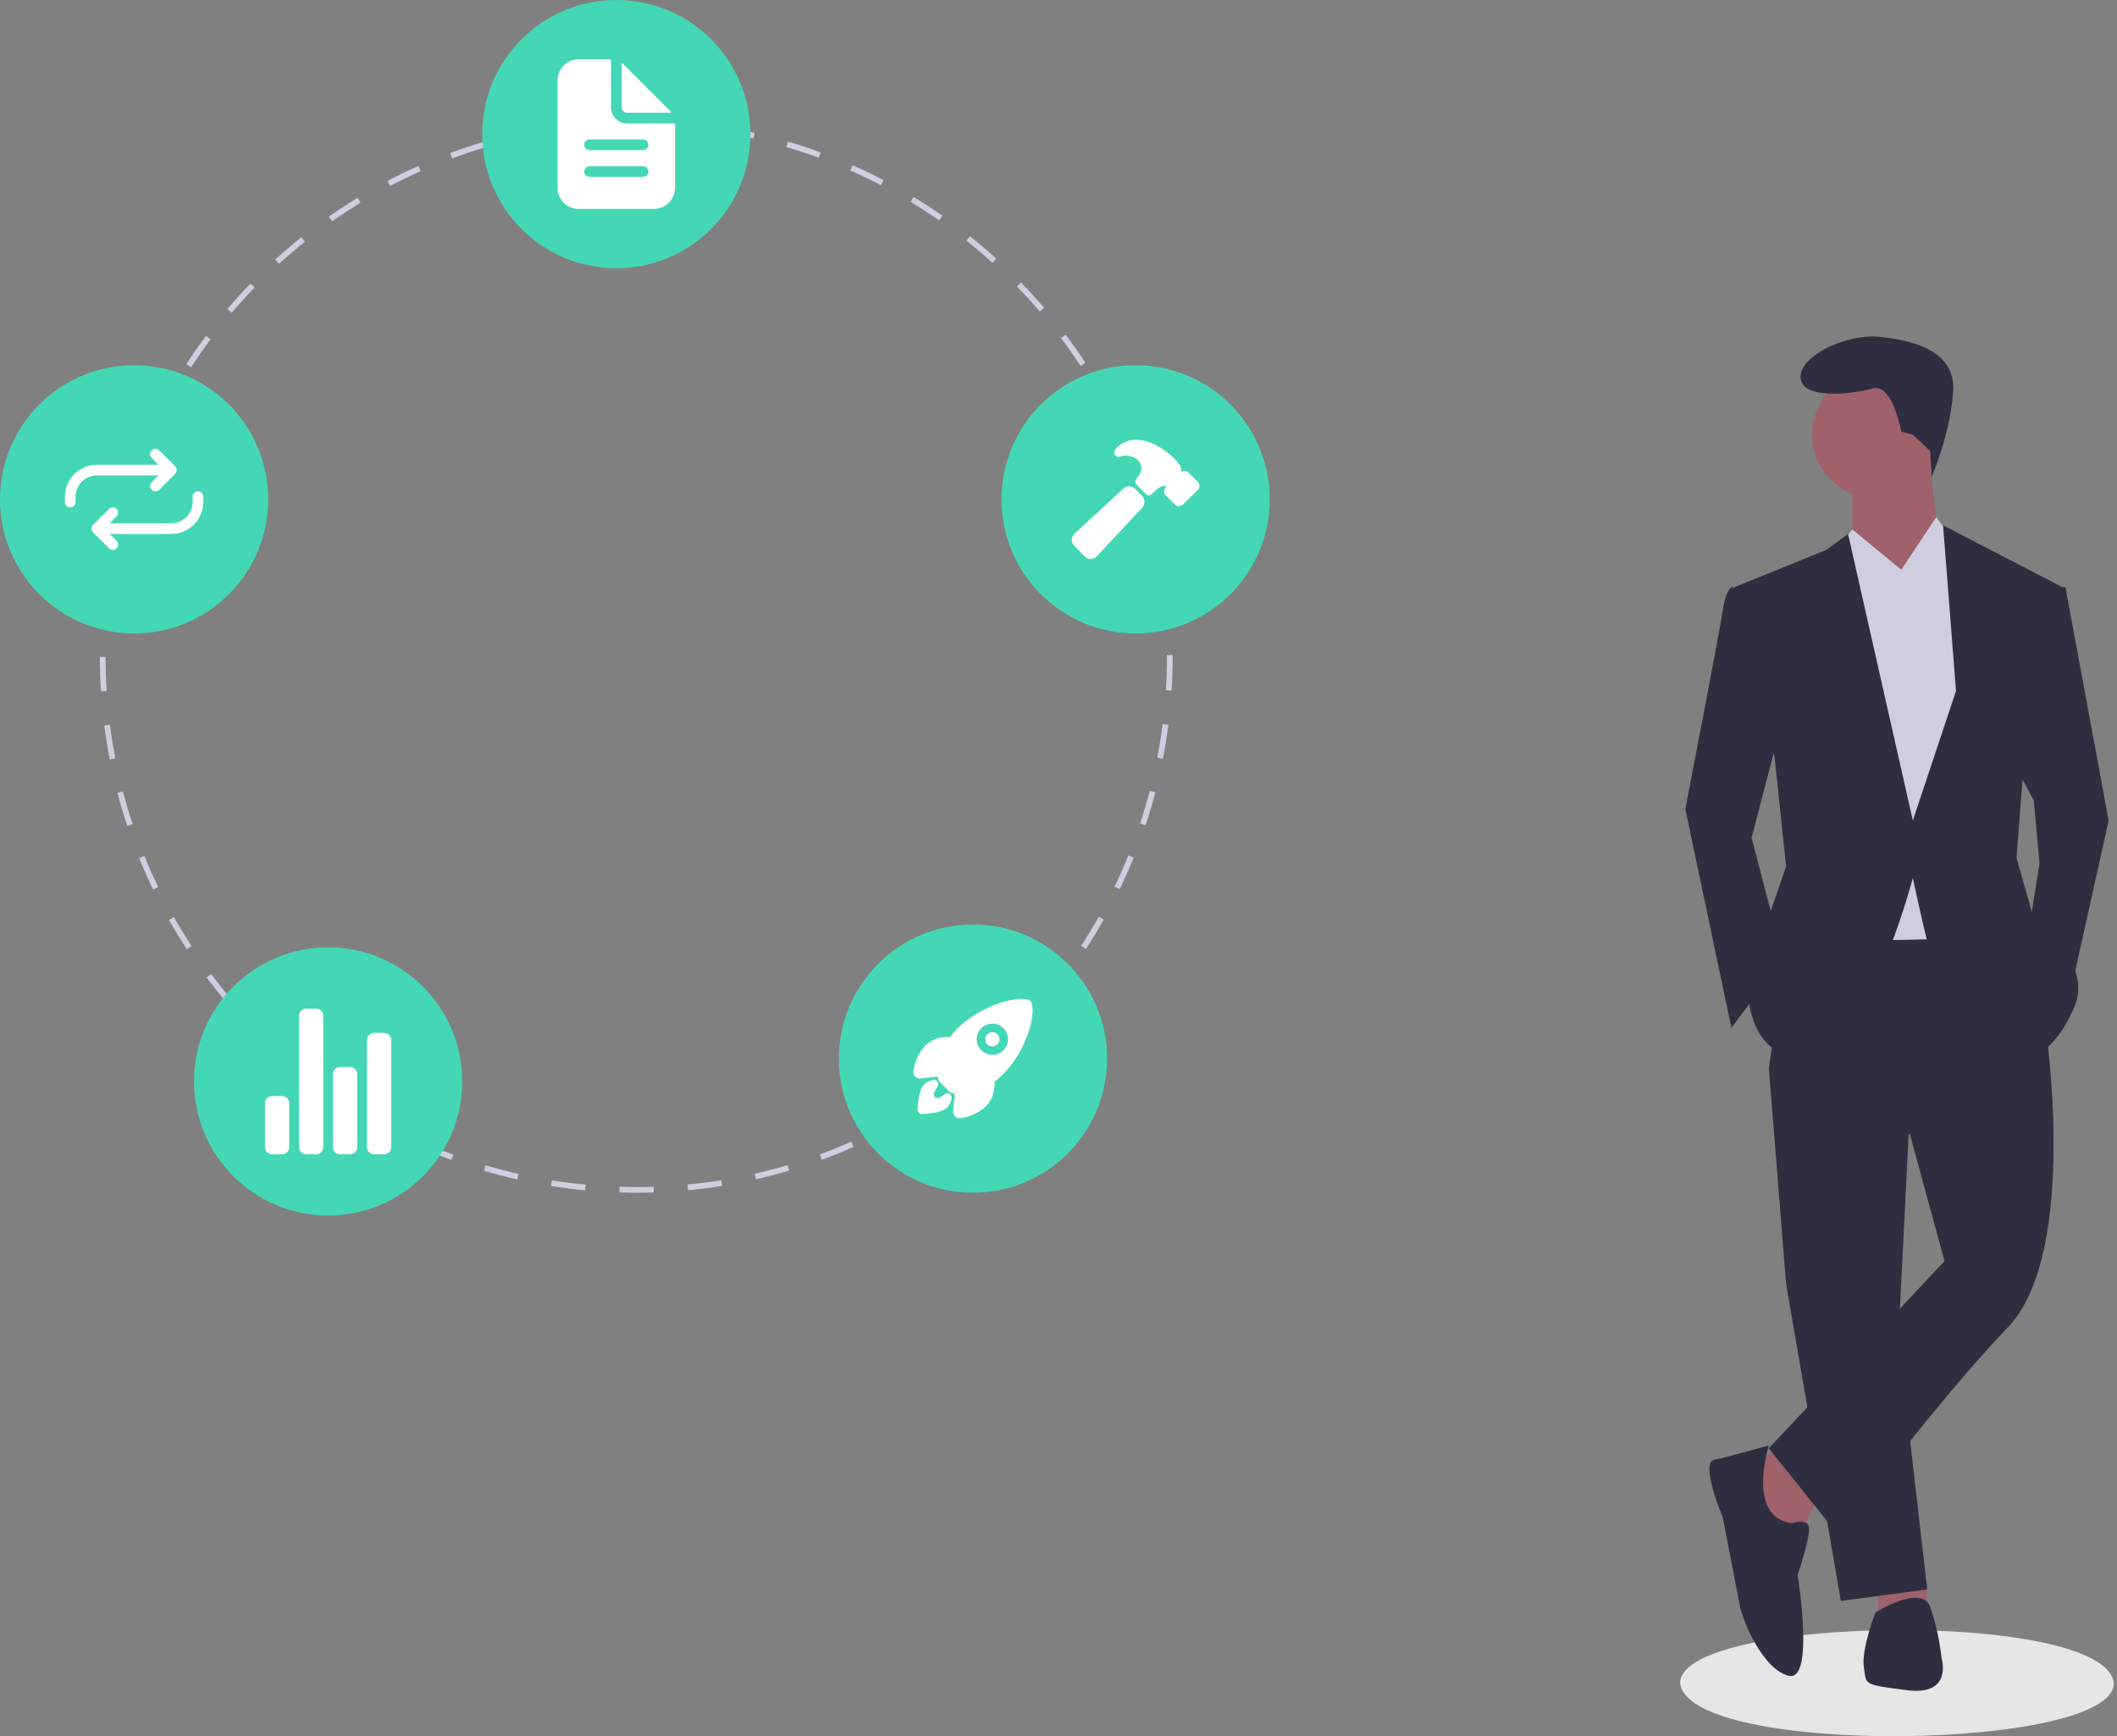 <svg width="428" height="351" viewBox="0 0 428 351" fill="none" xmlns="http://www.w3.org/2000/svg">
<rect x="0" y="0" width="428" height="351" fill="#808080" stroke="none"/>
<g clip-path="url(#clip0_2284_21612)">
<path d="M427.36 340.269C427.491 353.944 341.319 355.197 339.678 340.27C339.547 326.596 425.719 325.343 427.36 340.269Z" fill="#E6E6E6"/>
<path d="M359.941 292.797L353.537 296.29L357.613 309.68L364.016 310.262L367.51 302.694L359.941 292.797Z" fill="#9F616A"/>
<path d="M379.736 319.577V325.981L389.634 325.399L389.496 320.125L379.736 319.577Z" fill="#9F616A"/>
<path d="M357.611 215.947L361.104 259.612L372.166 323.652L389.632 321.324L383.81 270.673L386.139 224.098L357.611 215.947Z" fill="#2F2E41"/>
<path d="M404.187 183.344L362.269 183.926L357.611 215.947L386.139 229.337L393.125 254.954L357.611 292.797L371.584 310.262C371.584 310.262 391.379 283.481 405.933 268.344C420.488 253.207 413.502 207.214 413.502 207.214L404.187 183.344Z" fill="#2F2E41"/>
<path d="M379.154 100.673C386.228 100.673 391.962 94.938 391.962 87.864C391.962 80.791 386.228 75.056 379.154 75.056C372.08 75.056 366.346 80.791 366.346 87.864C366.346 94.938 372.08 100.673 379.154 100.673Z" fill="#9F616A"/>
<path d="M374.496 96.597V109.406L383.229 123.378C383.229 123.378 396.619 113.481 393.708 111.152C390.798 108.823 390.215 90.775 390.215 90.775L374.496 96.597Z" fill="#9F616A"/>
<path d="M374.495 107.077L365.762 117.556L369.255 190.33L396.618 189.748L401.276 126.289L395.454 109.988L391.46 104.554L384.392 115.227L374.495 107.077Z" fill="#D0CDE1"/>
<path d="M360.523 144.919L354.119 169.372L360.523 193.824L350.044 207.796L340.729 163.55C340.729 163.55 347.715 127.454 348.297 123.378C348.879 119.303 350.044 118.721 350.044 118.721L354.701 119.303L360.523 144.919Z" fill="#2F2E41"/>
<path d="M407.098 154.234L411.173 161.803L412.338 174.611L410.009 189.166L418.16 202.557L426.31 165.878L417.577 118.72H414.084L407.098 154.234Z" fill="#2F2E41"/>
<path d="M357.613 292.214C357.613 292.214 349.462 294.543 346.551 295.125C343.64 295.707 348.297 306.769 348.297 306.769C348.297 306.769 351.208 321.906 351.791 324.817C352.373 327.728 356.448 337.625 361.688 338.79C366.928 339.954 363.435 318.413 363.435 318.413C363.435 318.413 365.763 311.427 365.763 309.098C365.763 306.769 362.27 307.934 362.27 307.934C352.955 306.769 357.613 292.214 357.613 292.214Z" fill="#2F2E41"/>
<path d="M376.825 337.043C377.407 340.536 376.243 340.536 385.558 341.701C394.873 342.865 392.544 335.297 392.544 335.297C392.155 331.729 391.374 328.214 390.215 324.817C388.469 320.16 379.154 325.982 379.154 325.982C379.154 325.982 376.243 333.55 376.825 337.043Z" fill="#2F2E41"/>
<path d="M390.229 91.182L390.533 96.36C390.533 96.36 394.29 87.865 394.872 79.132C395.454 70.399 385.557 68.652 379.735 68.07C373.913 67.488 364.016 71.563 364.016 76.221C364.016 80.878 374.495 79.714 378.57 78.549C382.646 77.385 384.392 87.282 384.392 87.282L386.721 87.865L390.229 91.182Z" fill="#2F2E41"/>
<path d="M371.061 111.2L374.497 107.077L384.394 115.227L374.497 122.214L371.061 111.2Z" fill="#D0CDE1"/>
<path d="M395.454 109.988L391.379 104.748L384.393 115.227L393.126 121.632L395.454 109.988Z" fill="#D0CDE1"/>
<path d="M358.778 153.07L361.106 175.194L356.449 188.584L353.538 201.392C353.538 201.392 353.538 213.618 365.182 214.2C376.826 214.783 386.723 177.522 386.723 177.522C386.723 177.522 388.469 185.673 389.634 190.331C390.798 194.988 410.593 213.618 410.593 213.618C410.593 213.618 415.25 213.036 419.326 203.721C423.401 194.406 411.175 185.673 411.175 185.673L407.682 173.447L408.846 158.31L416.997 118.721L392.836 106.204L395.456 139.68L386.723 165.878L373.624 107.95L369.257 111.152L350.627 118.721L358.778 153.07Z" fill="#2F2E41"/>
<path d="M128.688 241.128C127.537 241.119 126.372 241.111 125.229 241.075L125.264 239.922C126.396 239.957 127.553 239.973 128.688 239.974C129.828 239.974 130.99 239.955 132.142 239.918L132.179 241.071C131.014 241.109 129.84 241.128 128.688 241.128ZM118.293 240.64C115.997 240.423 113.677 240.128 111.399 239.765L111.581 238.626C113.835 238.985 116.129 239.277 118.402 239.492L118.293 240.64ZM139.113 240.628L139.004 239.48C141.275 239.263 143.57 238.968 145.823 238.605L146.007 239.744C143.729 240.111 141.41 240.408 139.113 240.628ZM104.575 238.449C102.327 237.939 100.064 237.348 97.85 236.694L98.177 235.588C100.367 236.235 102.606 236.819 104.831 237.323L104.575 238.449ZM152.829 238.42L152.573 237.295C154.803 236.787 157.04 236.2 159.224 235.552L159.552 236.658C157.345 237.313 155.083 237.906 152.829 238.42ZM91.252 234.511C89.082 233.714 86.911 232.836 84.799 231.901L85.266 230.847C87.355 231.771 89.503 232.639 91.65 233.428L91.252 234.511ZM166.147 234.466L165.749 233.383C167.882 232.597 170.023 231.729 172.11 230.803L172.578 231.857C170.468 232.794 168.304 233.671 166.147 234.466ZM78.53 228.882C76.487 227.816 74.448 226.667 72.469 225.467L73.067 224.48C75.026 225.668 77.043 226.804 79.063 227.859L78.53 228.882ZM178.83 228.84L178.296 227.817C180.311 226.763 182.324 225.627 184.277 224.44L184.877 225.426C182.902 226.626 180.868 227.774 178.83 228.84ZM66.641 221.671C64.75 220.351 62.875 218.951 61.069 217.511L61.788 216.609C63.575 218.034 65.43 219.419 67.301 220.725L66.641 221.671ZM190.695 221.63L190.034 220.685C191.904 219.377 193.757 217.992 195.539 216.569L196.259 217.47C194.457 218.909 192.585 220.308 190.695 221.63ZM55.775 213.004C54.065 211.452 52.384 209.826 50.779 208.171L51.607 207.368C53.195 209.005 54.858 210.614 56.55 212.15L55.775 213.004ZM201.548 212.964L200.772 212.11C202.46 210.577 204.122 208.967 205.712 207.326L206.54 208.128C204.933 209.787 203.253 211.414 201.548 212.964ZM46.102 203.031C44.605 201.276 43.146 199.45 41.763 197.605L42.687 196.913C44.054 198.739 45.499 200.546 46.98 202.282L46.102 203.031ZM211.216 202.983L210.338 202.235C211.819 200.497 213.263 198.688 214.631 196.86L215.555 197.551C214.173 199.399 212.713 201.227 211.216 202.983ZM37.78 191.913C36.518 189.98 35.304 187.984 34.17 185.98L35.175 185.412C36.296 187.395 37.498 189.37 38.746 191.282L37.78 191.913ZM219.539 191.85L218.572 191.22C219.822 189.304 221.023 187.326 222.145 185.339L223.15 185.906C222.017 187.915 220.801 189.914 219.539 191.85ZM30.948 179.83C29.945 177.753 28.996 175.619 28.13 173.486L29.198 173.053C30.056 175.162 30.994 177.273 31.987 179.327L30.948 179.83ZM226.373 179.739L225.334 179.238C226.327 177.181 227.265 175.064 228.124 172.944L229.193 173.377C228.325 175.519 227.377 177.66 226.373 179.739ZM25.721 166.967C24.992 164.775 24.325 162.534 23.74 160.304L24.856 160.011C25.434 162.217 26.094 164.435 26.816 166.602L25.721 166.967ZM231.597 166.845L230.502 166.482C231.219 164.317 231.877 162.098 232.454 159.888L233.571 160.18C232.987 162.414 232.322 164.657 231.597 166.845ZM22.192 153.529C21.751 151.266 21.378 148.958 21.083 146.669L22.227 146.521C22.519 148.786 22.888 151.069 23.324 153.309L22.192 153.529ZM235.11 153.403L233.978 153.184C234.411 150.945 234.777 148.661 235.066 146.395L236.211 146.541C235.919 148.832 235.548 151.14 235.11 153.403ZM20.416 139.752C20.268 137.453 20.192 135.116 20.189 132.805L21.343 132.804C21.346 135.09 21.421 137.403 21.568 139.678L20.416 139.752ZM236.87 139.623L235.719 139.55C235.862 137.277 235.935 134.965 235.935 132.678L235.935 132.425H237.088L237.089 132.674C237.089 134.989 237.015 137.325 236.87 139.623ZM21.552 125.931L20.4 125.86C20.543 123.556 20.762 121.229 21.051 118.941L22.195 119.086C21.91 121.349 21.693 123.652 21.552 125.931ZM235.703 125.553C235.553 123.272 235.328 120.97 235.035 118.71L236.178 118.561C236.475 120.846 236.703 123.172 236.854 125.477L235.703 125.553ZM23.276 112.296L22.143 112.078C22.578 109.814 23.094 107.533 23.675 105.3L24.791 105.59C24.216 107.8 23.707 110.056 23.276 112.296ZM233.929 111.924C233.49 109.683 232.971 107.428 232.39 105.223L233.505 104.929C234.094 107.158 234.617 109.436 235.061 111.702L233.929 111.924ZM26.736 98.995L25.641 98.633C26.365 96.441 27.171 94.242 28.037 92.097L29.107 92.529C28.25 94.651 27.453 96.826 26.736 98.995ZM230.423 98.635C229.698 96.469 228.894 94.3 228.033 92.188L229.101 91.752C229.972 93.888 230.785 96.08 231.517 98.269L230.423 98.635ZM31.89 86.231L30.85 85.731C31.851 83.65 32.933 81.574 34.066 79.561L35.072 80.127C33.95 82.119 32.88 84.172 31.89 86.231ZM225.237 85.916C224.244 83.868 223.169 81.822 222.043 79.835L223.046 79.266C224.185 81.274 225.271 83.342 226.275 85.413L225.237 85.916ZM38.637 74.241L37.67 73.612C38.928 71.678 40.267 69.758 41.647 67.907L42.572 68.596C41.206 70.428 39.882 72.327 38.637 74.241ZM218.464 73.969C217.215 72.063 215.887 70.17 214.516 68.343L215.439 67.65C216.825 69.497 218.167 71.41 219.429 73.337L218.464 73.969ZM46.859 63.216L45.98 62.469C47.474 60.711 49.045 58.978 50.649 57.319L51.479 58.121C49.892 59.763 48.338 61.477 46.859 63.216ZM210.217 62.978C208.734 61.244 207.174 59.535 205.583 57.898L206.41 57.094C208.019 58.748 209.594 60.476 211.093 62.228L210.217 62.978ZM56.413 53.33L55.636 52.477C57.343 50.922 59.121 49.404 60.92 47.965L61.641 48.865C59.861 50.289 58.102 51.792 56.413 53.33ZM200.634 53.121C198.943 51.59 197.179 50.092 195.391 48.669L196.11 47.766C197.916 49.204 199.699 50.718 201.409 52.266L200.634 53.121ZM67.142 44.743L66.48 43.798C68.368 42.475 70.323 41.196 72.293 39.996L72.893 40.982C70.945 42.169 69.009 43.434 67.142 44.743ZM189.874 44.559C187.995 43.252 186.054 41.991 184.103 40.81L184.7 39.823C186.672 41.016 188.635 42.291 190.533 43.612L189.874 44.559ZM78.871 37.597L78.336 36.575C80.375 35.505 82.478 34.487 84.584 33.55L85.053 34.604C82.969 35.531 80.89 36.538 78.871 37.597ZM178.103 37.439C176.077 36.384 173.989 35.382 171.897 34.459L172.363 33.403C174.477 34.336 176.588 35.349 178.636 36.415L178.103 37.439ZM91.412 32.016L91.011 30.933C93.174 30.133 95.393 29.393 97.604 28.734L97.934 29.84C95.746 30.492 93.552 31.224 91.412 32.016ZM165.51 31.885C163.366 31.1 161.169 30.376 158.981 29.732L159.306 28.625C161.518 29.276 163.739 30.008 165.907 30.801L165.51 31.885ZM104.583 28.089L104.325 26.965C106.57 26.45 108.865 26.002 111.146 25.632L111.331 26.771C109.074 27.137 106.803 27.58 104.583 28.089ZM152.325 28.005C150.101 27.504 147.829 27.068 145.572 26.71L145.753 25.571C148.034 25.933 150.33 26.373 152.579 26.88L152.325 28.005ZM118.149 25.888L118.038 24.74C120.328 24.517 122.661 24.366 124.972 24.289L125.01 25.442C122.724 25.518 120.416 25.668 118.149 25.888ZM138.751 25.852C136.481 25.64 134.172 25.498 131.888 25.43L131.923 24.277C134.23 24.346 136.564 24.489 138.858 24.703L138.751 25.852Z" fill="#D0CDE1"/>
<path d="M124.603 54.225C139.576 54.225 151.715 42.086 151.715 27.113C151.715 12.139 139.576 0 124.603 0C109.629 0 97.49 12.139 97.49 27.113C97.49 42.086 109.629 54.225 124.603 54.225Z" fill="#44D7B6"/>
<path d="M229.591 128.063C244.565 128.063 256.703 115.924 256.703 100.951C256.703 85.977 244.565 73.838 229.591 73.838C214.617 73.838 202.479 85.977 202.479 100.951C202.479 115.924 214.617 128.063 229.591 128.063Z" fill="#44D7B6"/>
<path d="M196.71 241.128C211.684 241.128 223.823 228.989 223.823 214.015C223.823 199.041 211.684 186.903 196.71 186.903C181.736 186.903 169.598 199.041 169.598 214.015C169.598 228.989 181.736 241.128 196.71 241.128Z" fill="#44D7B6"/>
<path d="M66.339 245.743C81.313 245.743 93.451 233.604 93.451 218.63C93.451 203.656 81.313 191.518 66.339 191.518C51.365 191.518 39.227 203.656 39.227 218.63C39.227 233.604 51.365 245.743 66.339 245.743Z" fill="#44D7B6"/>
<path d="M27.113 128.063C42.086 128.063 54.225 115.924 54.225 100.951C54.225 85.977 42.086 73.838 27.113 73.838C12.139 73.838 0 85.977 0 100.951C0 115.924 12.139 128.063 27.113 128.063Z" fill="#44D7B6"/>
<path d="M136.22 24.951H126.763C125.903 24.951 125.079 24.609 124.471 24.001C123.862 23.393 123.521 22.568 123.521 21.708V12.251C123.521 12.216 123.514 12.181 123.5 12.148C123.487 12.115 123.467 12.085 123.442 12.06C123.417 12.035 123.387 12.015 123.354 12.002C123.321 11.988 123.286 11.981 123.251 11.981H117.036C115.889 11.981 114.79 12.437 113.979 13.247C113.168 14.058 112.713 15.158 112.713 16.304V37.92C112.713 39.067 113.168 40.166 113.979 40.977C114.79 41.788 115.889 42.243 117.036 42.243H132.167C133.314 42.243 134.413 41.788 135.224 40.977C136.035 40.166 136.49 39.067 136.49 37.92V25.221C136.49 25.185 136.483 25.15 136.47 25.117C136.456 25.085 136.436 25.055 136.411 25.03C136.386 25.005 136.356 24.985 136.324 24.971C136.291 24.958 136.256 24.951 136.22 24.951ZM130.006 35.759H119.198C118.911 35.759 118.636 35.645 118.433 35.442C118.231 35.239 118.117 34.965 118.117 34.678C118.117 34.391 118.231 34.116 118.433 33.914C118.636 33.711 118.911 33.597 119.198 33.597H130.006C130.292 33.597 130.567 33.711 130.77 33.914C130.973 34.116 131.086 34.391 131.086 34.678C131.086 34.965 130.973 35.239 130.77 35.442C130.567 35.645 130.292 35.759 130.006 35.759ZM130.006 30.355H119.198C118.911 30.355 118.636 30.241 118.433 30.038C118.231 29.835 118.117 29.561 118.117 29.274C118.117 28.987 118.231 28.712 118.433 28.51C118.636 28.307 118.911 28.193 119.198 28.193H130.006C130.292 28.193 130.567 28.307 130.77 28.51C130.973 28.712 131.086 28.987 131.086 29.274C131.086 29.561 130.973 29.835 130.77 30.038C130.567 30.241 130.292 30.355 130.006 30.355Z" fill="white"/>
<path d="M135.626 22.559L125.912 12.845C125.893 12.826 125.869 12.813 125.843 12.808C125.817 12.803 125.79 12.805 125.765 12.815C125.741 12.826 125.719 12.843 125.705 12.865C125.69 12.887 125.682 12.913 125.682 12.94V21.708C125.682 21.995 125.796 22.27 125.998 22.473C126.201 22.675 126.476 22.789 126.762 22.789H135.531C135.558 22.789 135.584 22.781 135.606 22.766C135.628 22.751 135.645 22.73 135.655 22.706C135.666 22.681 135.668 22.654 135.663 22.628C135.658 22.602 135.645 22.578 135.626 22.559Z" fill="white"/>
<path d="M200.629 208.674C200.297 208.674 199.975 208.79 199.718 209.001C199.461 209.212 199.286 209.505 199.221 209.832C199.156 210.158 199.207 210.496 199.363 210.789C199.52 211.082 199.774 211.312 200.081 211.439C200.388 211.566 200.73 211.583 201.048 211.486C201.366 211.389 201.641 211.185 201.825 210.909C202.01 210.632 202.093 210.301 202.06 209.97C202.027 209.639 201.881 209.33 201.646 209.095C201.512 208.961 201.354 208.856 201.179 208.783C201.005 208.711 200.818 208.674 200.629 208.674Z" fill="white"/>
<path d="M208.63 202.929V202.924C208.584 202.724 208.484 202.541 208.34 202.396C208.196 202.25 208.014 202.148 207.815 202.1C206.211 201.709 203.687 202.126 200.89 203.246C198.201 204.291 195.74 205.849 193.645 207.834C193.073 208.403 192.541 209.011 192.054 209.655C190.979 209.58 189.9 209.754 188.901 210.161C185.793 211.529 184.905 215.03 184.669 216.468C184.635 216.672 184.648 216.881 184.708 217.079C184.768 217.278 184.873 217.459 185.014 217.61C185.156 217.761 185.331 217.878 185.525 217.95C185.719 218.023 185.927 218.05 186.133 218.029H186.14L189.602 217.651C189.607 217.695 189.611 217.735 189.615 217.772C189.66 218.194 189.848 218.588 190.148 218.888L191.838 220.579C192.137 220.88 192.531 221.068 192.953 221.112L193.069 221.125L192.692 224.583V224.59C192.674 224.766 192.69 224.944 192.741 225.113C192.791 225.282 192.875 225.44 192.986 225.577C193.098 225.714 193.235 225.828 193.39 225.912C193.546 225.996 193.716 226.049 193.892 226.067C193.934 226.072 193.975 226.074 194.017 226.074C194.092 226.074 194.166 226.068 194.24 226.056C195.686 225.823 199.185 224.946 200.549 221.821C200.953 220.826 201.127 219.753 201.058 218.681C201.704 218.195 202.315 217.663 202.885 217.09C204.868 215.015 206.428 212.573 207.478 209.902C208.592 207.137 209.011 204.594 208.63 202.929ZM202.866 212.343C202.424 212.786 201.86 213.088 201.247 213.21C200.633 213.332 199.997 213.27 199.418 213.031C198.84 212.792 198.346 212.386 197.998 211.866C197.65 211.346 197.464 210.735 197.464 210.109C197.464 209.483 197.649 208.871 197.996 208.351C198.344 207.83 198.837 207.425 199.415 207.185C199.993 206.945 200.63 206.882 201.243 207.004C201.857 207.126 202.421 207.427 202.864 207.869L202.866 207.871C203.459 208.455 203.796 209.251 203.802 210.083C203.808 210.916 203.484 211.717 202.9 212.31L202.866 212.343Z" fill="white"/>
<path d="M191.645 221.037C191.437 221.012 191.226 221.063 191.053 221.181C190.709 221.416 190.364 221.649 190.015 221.876C189.863 221.973 189.683 222.017 189.504 222C189.325 221.983 189.157 221.906 189.026 221.782C188.896 221.658 188.811 221.493 188.785 221.315C188.759 221.137 188.794 220.955 188.884 220.799L189.538 219.668C189.632 219.532 189.684 219.371 189.688 219.205C189.693 219.04 189.649 218.876 189.563 218.735C189.477 218.593 189.352 218.479 189.203 218.407C189.053 218.335 188.887 218.307 188.722 218.327C187.996 218.419 187.321 218.75 186.804 219.267C186.607 219.465 186.008 220.065 185.685 222.35C185.594 223.006 185.536 223.667 185.512 224.329C185.509 224.443 185.528 224.555 185.569 224.661C185.61 224.766 185.671 224.863 185.749 224.945C185.826 225.027 185.92 225.093 186.023 225.139C186.126 225.185 186.238 225.21 186.351 225.213C186.358 225.213 186.366 225.213 186.373 225.213H186.395C187.058 225.189 187.719 225.132 188.376 225.041C190.662 224.718 191.262 224.118 191.459 223.921C191.979 223.403 192.309 222.725 192.395 221.997C192.423 221.77 192.36 221.542 192.219 221.362C192.078 221.182 191.872 221.065 191.645 221.037Z" fill="white"/>
<path d="M57.008 233.363H55.044C54.653 233.363 54.278 233.208 54.002 232.932C53.725 232.655 53.57 232.28 53.57 231.89V223.05C53.57 222.659 53.725 222.284 54.002 222.008C54.278 221.732 54.653 221.577 55.044 221.577H57.008C57.399 221.577 57.773 221.732 58.05 222.008C58.326 222.284 58.481 222.659 58.481 223.05V231.89C58.481 232.28 58.326 232.655 58.05 232.932C57.773 233.208 57.399 233.363 57.008 233.363Z" fill="white"/>
<path d="M70.76 233.363H68.796C68.405 233.363 68.03 233.208 67.754 232.932C67.478 232.655 67.322 232.281 67.322 231.89V217.157C67.322 216.766 67.478 216.391 67.754 216.115C68.03 215.839 68.405 215.684 68.796 215.684H70.76C71.151 215.684 71.525 215.839 71.802 216.115C72.078 216.391 72.233 216.766 72.233 217.157V231.89C72.233 232.281 72.078 232.655 71.802 232.932C71.525 233.208 71.151 233.363 70.76 233.363Z" fill="white"/>
<path d="M77.633 233.363H75.669C75.278 233.363 74.903 233.208 74.627 232.932C74.35 232.655 74.195 232.281 74.195 231.89V210.282C74.195 209.891 74.35 209.516 74.627 209.24C74.903 208.964 75.278 208.808 75.669 208.808H77.633C78.024 208.808 78.398 208.964 78.675 209.24C78.951 209.516 79.106 209.891 79.106 210.282V231.89C79.106 232.281 78.951 232.655 78.675 232.932C78.398 233.208 78.024 233.363 77.633 233.363Z" fill="white"/>
<path d="M63.885 233.363H61.921C61.53 233.363 61.155 233.208 60.879 232.932C60.602 232.655 60.447 232.281 60.447 231.89V205.371C60.447 204.98 60.602 204.605 60.879 204.329C61.155 204.052 61.53 203.897 61.921 203.897H63.885C64.276 203.897 64.65 204.052 64.927 204.329C65.203 204.605 65.358 204.98 65.358 205.371V231.89C65.358 232.083 65.32 232.275 65.246 232.454C65.172 232.632 65.064 232.795 64.927 232.932C64.79 233.068 64.627 233.177 64.449 233.251C64.27 233.325 64.078 233.363 63.885 233.363Z" fill="white"/>
<path d="M230.888 100.24L229.485 98.837C229.164 98.515 228.728 98.334 228.273 98.332C227.818 98.331 227.382 98.51 227.059 98.83L217.301 107.835C216.943 108.152 216.724 108.597 216.691 109.074C216.681 109.311 216.719 109.548 216.805 109.769C216.89 109.991 217.02 110.192 217.186 110.361L219.282 112.481L219.286 112.484C219.61 112.807 220.048 112.989 220.506 112.991H220.569C220.806 112.977 221.038 112.918 221.252 112.815C221.465 112.712 221.657 112.567 221.815 112.39L230.883 102.678C231.207 102.356 231.39 101.92 231.392 101.463C231.394 101.007 231.214 100.569 230.893 100.245L230.888 100.24Z" fill="white"/>
<path d="M242.168 97.403L242.151 97.386L240.309 95.563C240.201 95.456 240.073 95.371 239.932 95.313C239.791 95.255 239.64 95.226 239.488 95.227C239.241 95.227 239 95.305 238.8 95.449C238.8 95.426 238.803 95.404 238.805 95.384C238.879 94.913 238.78 94.431 238.526 94.028C238.12 93.481 237.674 92.965 237.193 92.483L237.188 92.479C235.842 91.187 234.259 90.166 232.527 89.472C231.622 89.1 230.652 88.91 229.674 88.91C228.407 88.899 227.176 89.33 226.193 90.129C225.914 90.397 225.659 90.688 225.431 91.001C225.322 91.151 225.265 91.332 225.268 91.517C225.27 91.703 225.332 91.882 225.445 92.029C225.558 92.176 225.715 92.283 225.893 92.333C226.071 92.384 226.261 92.376 226.434 92.31C226.584 92.253 226.738 92.206 226.895 92.168C227.221 92.099 227.555 92.079 227.887 92.106C228.574 92.178 229.234 92.42 229.805 92.81C230.125 93.08 230.38 93.419 230.55 93.801C230.72 94.184 230.801 94.6 230.786 95.019C230.548 95.698 230.183 96.327 229.711 96.872C229.586 97.038 229.524 97.243 229.539 97.451C229.553 97.659 229.642 97.854 229.789 98.001L231.639 99.85C231.794 100.006 232.004 100.096 232.224 100.103C232.443 100.109 232.657 100.031 232.821 99.884C233.344 99.417 234.141 98.713 234.419 98.54C234.657 98.381 234.927 98.274 235.21 98.228C235.42 98.207 235.632 98.252 235.816 98.356C235.817 98.365 235.816 98.375 235.813 98.383C235.811 98.392 235.806 98.4 235.8 98.407L235.702 98.5L235.686 98.515C235.468 98.732 235.346 99.026 235.346 99.332C235.345 99.639 235.466 99.934 235.683 100.151L235.689 100.157L237.53 101.979C237.638 102.087 237.766 102.172 237.907 102.23C238.048 102.287 238.199 102.316 238.351 102.315C238.657 102.316 238.951 102.196 239.169 101.982L242.153 99.035C242.163 99.025 242.173 99.015 242.183 99.004C242.383 98.784 242.493 98.497 242.49 98.201C242.487 97.904 242.372 97.619 242.168 97.403Z" fill="white"/>
<path d="M31.416 99.336C31.203 99.336 30.995 99.273 30.818 99.155C30.641 99.037 30.503 98.869 30.422 98.672C30.34 98.475 30.319 98.259 30.36 98.05C30.402 97.841 30.505 97.65 30.655 97.499L33.123 95.031L30.655 92.564C30.453 92.362 30.34 92.088 30.34 91.803C30.34 91.517 30.453 91.244 30.655 91.042C30.857 90.84 31.131 90.727 31.416 90.727C31.701 90.727 31.975 90.84 32.177 91.042L35.406 94.271C35.505 94.371 35.585 94.489 35.639 94.62C35.693 94.75 35.721 94.89 35.721 95.031C35.721 95.173 35.693 95.313 35.639 95.443C35.585 95.574 35.505 95.693 35.406 95.793L32.177 99.021C32.077 99.121 31.959 99.201 31.828 99.255C31.697 99.309 31.557 99.336 31.416 99.336Z" fill="white"/>
<path d="M14.197 102.565C14.056 102.565 13.916 102.537 13.785 102.483C13.655 102.429 13.536 102.35 13.436 102.25C13.336 102.15 13.257 102.031 13.203 101.901C13.149 101.77 13.121 101.63 13.121 101.489V100.413C13.13 98.703 13.812 97.066 15.021 95.857C16.229 94.648 17.866 93.965 19.575 93.956H33.569C33.854 93.956 34.128 94.069 34.33 94.271C34.532 94.473 34.645 94.746 34.645 95.032C34.645 95.317 34.532 95.591 34.33 95.793C34.128 95.995 33.854 96.108 33.569 96.108H19.578C18.438 96.115 17.347 96.571 16.541 97.377C15.735 98.184 15.279 99.276 15.274 100.416V101.489C15.274 101.63 15.246 101.77 15.192 101.901C15.137 102.031 15.058 102.15 14.958 102.25C14.858 102.35 14.74 102.429 14.609 102.483C14.479 102.537 14.339 102.565 14.197 102.565Z" fill="white"/>
<path d="M22.807 111.174C22.665 111.175 22.525 111.147 22.395 111.093C22.264 111.039 22.146 110.959 22.046 110.859L18.817 107.631C18.717 107.531 18.638 107.412 18.584 107.282C18.53 107.151 18.502 107.011 18.502 106.87C18.502 106.728 18.53 106.588 18.584 106.458C18.638 106.327 18.717 106.209 18.817 106.109L22.046 102.88C22.248 102.679 22.521 102.566 22.806 102.566C23.092 102.566 23.365 102.679 23.567 102.881C23.769 103.083 23.882 103.356 23.882 103.641C23.882 103.927 23.769 104.2 23.568 104.402L21.1 106.87L23.568 109.337C23.718 109.488 23.821 109.68 23.862 109.888C23.904 110.097 23.882 110.313 23.801 110.51C23.72 110.707 23.582 110.875 23.405 110.993C23.228 111.111 23.02 111.174 22.807 111.174Z" fill="white"/>
<path d="M20.654 107.946C20.369 107.946 20.095 107.833 19.893 107.631C19.692 107.429 19.578 107.155 19.578 106.87C19.578 106.584 19.692 106.311 19.893 106.109C20.095 105.907 20.369 105.794 20.654 105.794H34.645C35.785 105.787 36.876 105.331 37.682 104.524C38.488 103.718 38.944 102.626 38.949 101.486V100.413C38.949 100.127 39.063 99.853 39.265 99.652C39.467 99.45 39.74 99.336 40.026 99.336C40.311 99.336 40.585 99.45 40.787 99.652C40.988 99.853 41.102 100.127 41.102 100.413V101.489C41.093 103.198 40.411 104.835 39.202 106.044C37.994 107.253 36.357 107.937 34.648 107.946L20.654 107.946Z" fill="white"/>
</g>
<defs>
<clipPath id="clip0_2284_21612">
<rect width="427.362" height="351" fill="white"/>
</clipPath>
</defs>
</svg>
